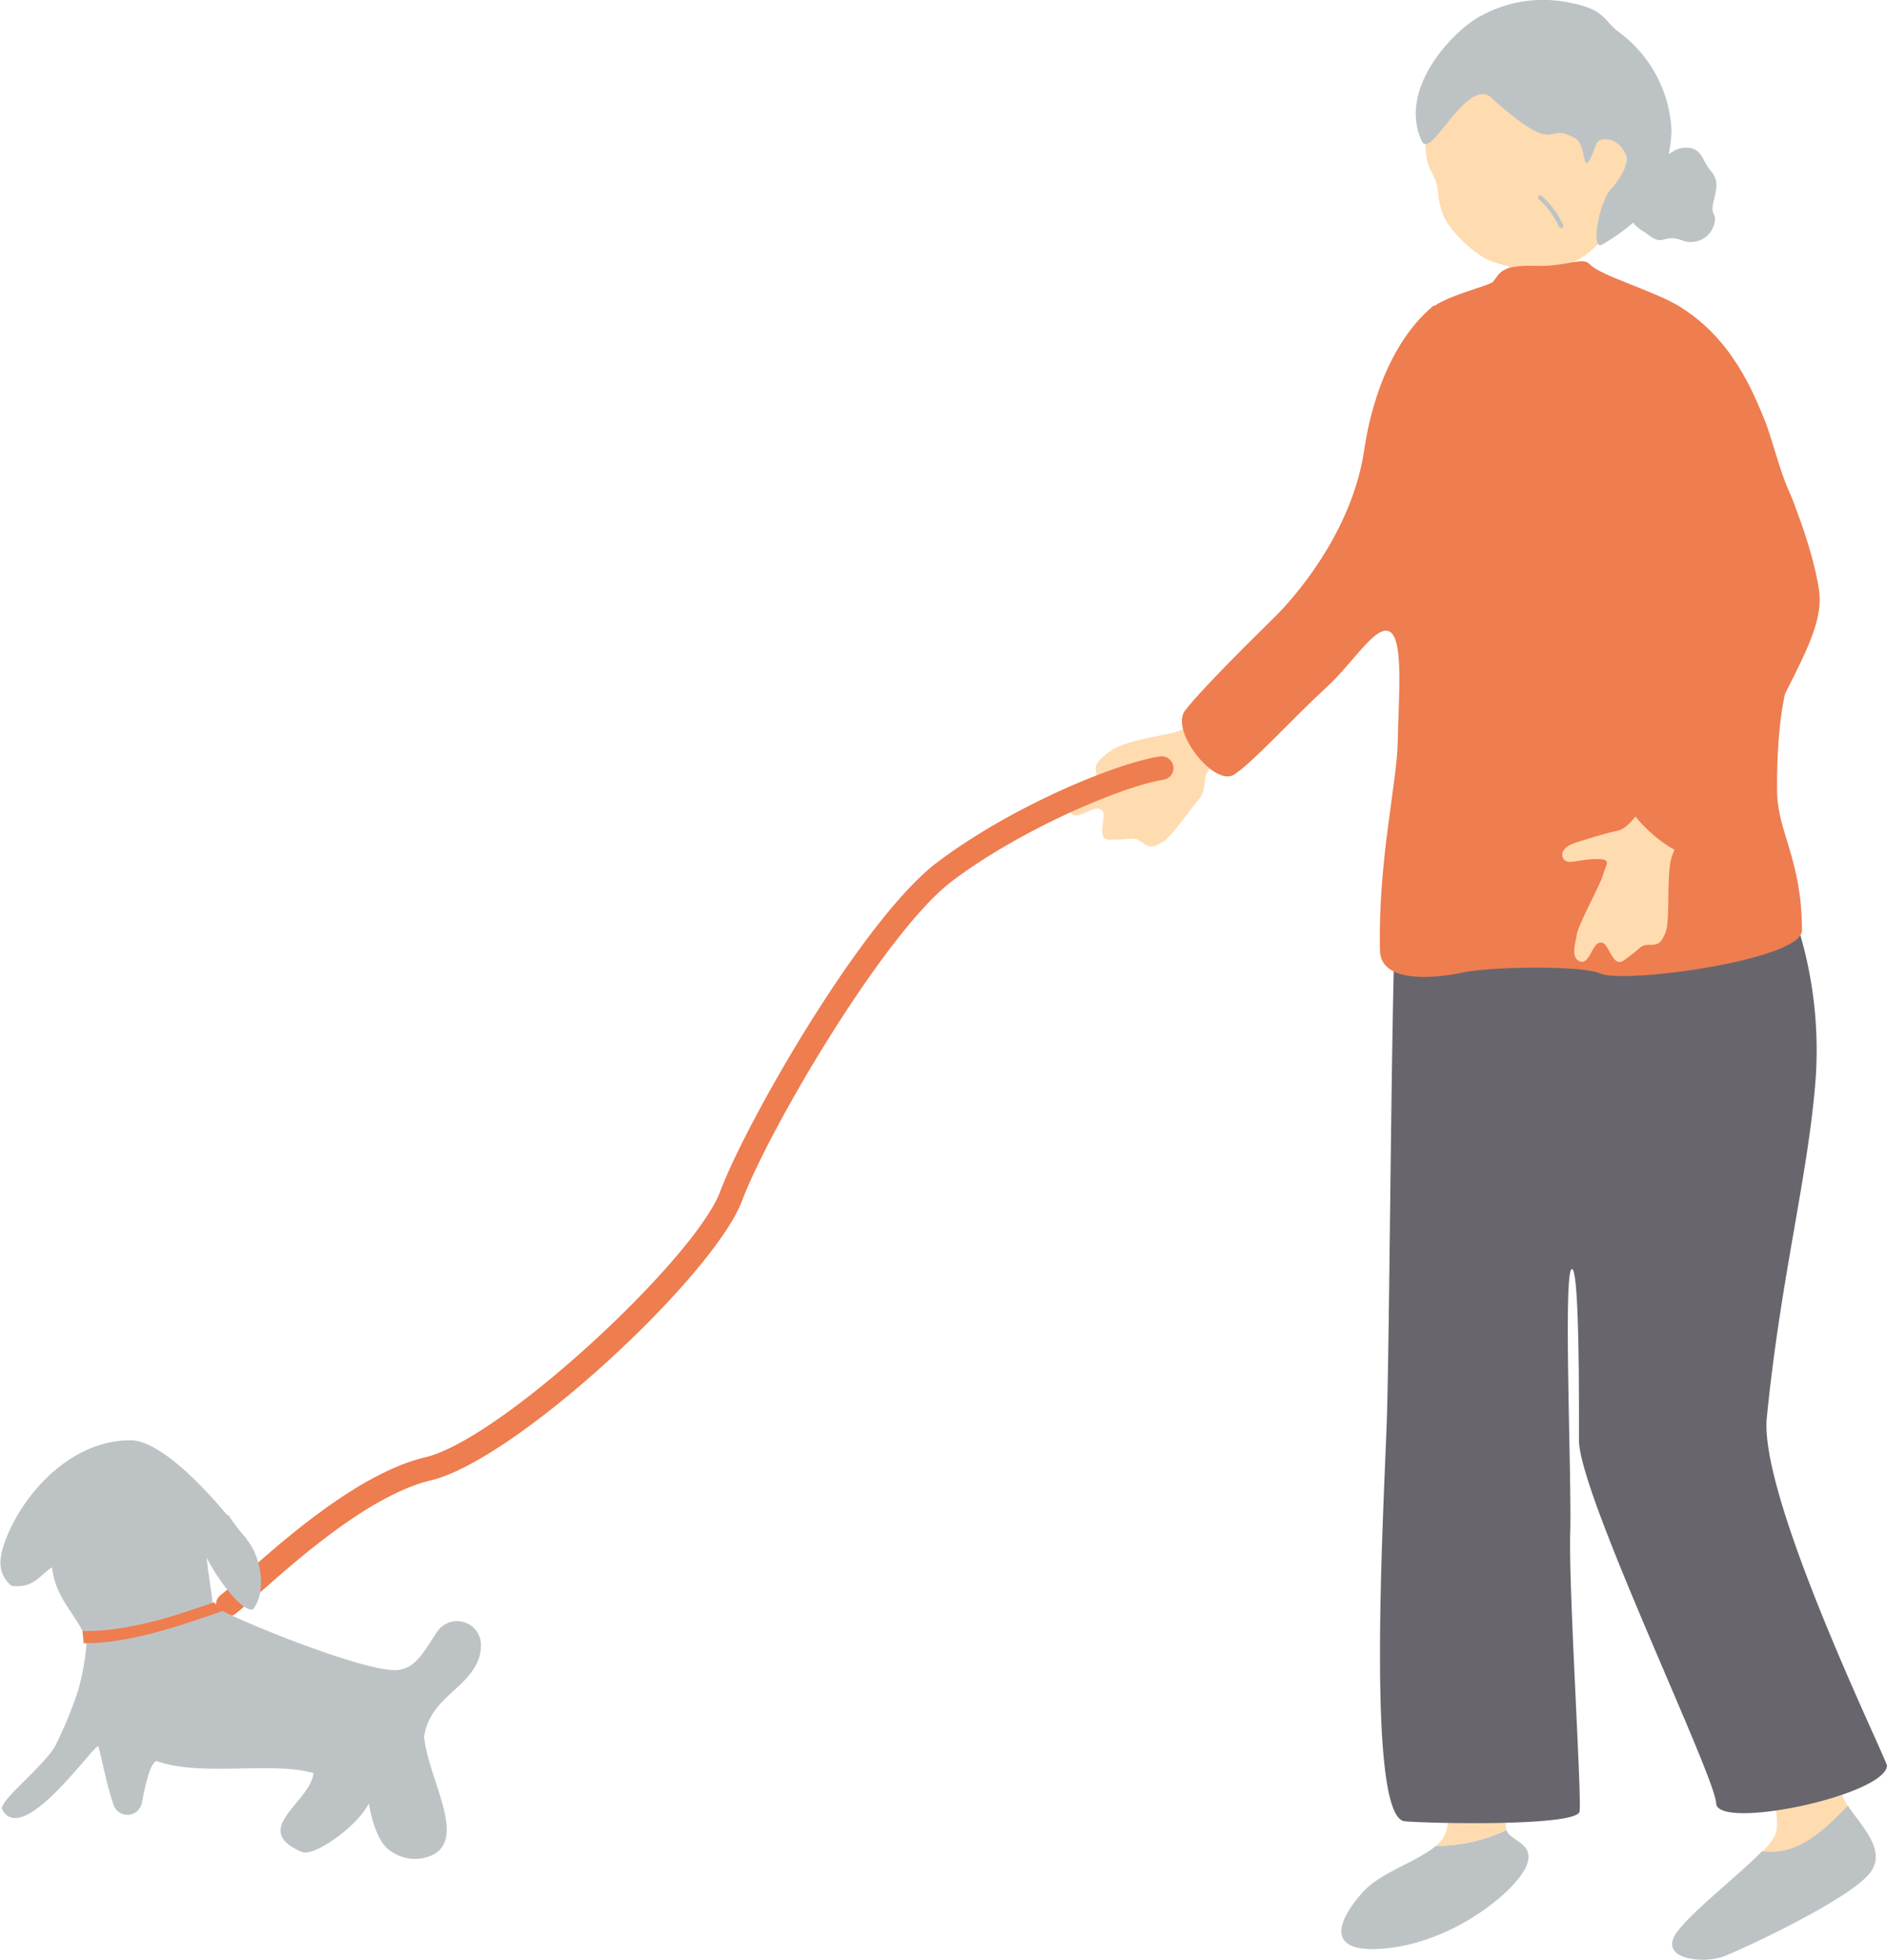 <svg xmlns="http://www.w3.org/2000/svg" xmlns:xlink="http://www.w3.org/1999/xlink" viewBox="0 0 205.03 212.87"><defs><style>.cls-1{fill:none;}.cls-2{clip-path:url(#clip-path);}.cls-3{fill:#ffdbb0;}.cls-4{fill:#bdc3c4;}.cls-5{fill:#68666c;}.cls-6{fill:#ee7d50;}</style><clipPath id="clip-path" transform="translate(0 0)"><rect class="cls-1" width="205.03" height="212.87"/></clipPath></defs><g id="レイヤー_2" data-name="レイヤー 2"><g id="レイヤー_1-2" data-name="レイヤー 1"><g class="cls-2"><path class="cls-3" d="M165.27,24.25c.3,0,4.27.29,4.65.25a28.91,28.91,0,0,0,1,3.77c.38.78,2.6,4.13,4.9,5.26,6.26,4.55-20.08,3-15.72.48,1.74-1.51,4.07-4.85,4.41-6.4.25-1.13.74-2.93.74-3.36" transform="translate(0 0)"/><path class="cls-4" d="M178.69,25.19c2.28,1.91,1.76,0,4.29,1a2.62,2.62,0,0,0,3.28-1.87c.32-1.35-.49-.77-.07-2.44s.49-2.4-.37-3.41-.89-2.33-2.42-2.42-1.77.79-2.62.83-1.92-.3-2.39,1.46-1.77,2.31-1.5,3.33-.42,2.27,1.8,3.54" transform="translate(0 0)"/><path class="cls-3" d="M176.18,22.23c-1.35,3.89-4.16,6.24-6.81,6.77a13.53,13.53,0,0,1-7.85-.84,13,13,0,0,1-4.45-4.25,8.07,8.07,0,0,1-.83-3.06c-.2-2.54-1.91-2.15-1.16-7.5.23-1.63,2.13-9.25,9.18-11.07,6.2-1.61,14.75,11.8,11.92,20" transform="translate(0 0)"/><path class="cls-4" d="M162.35,10.92c-2.7-3.35-6.83,6.61-7.86,4.41C151.74,9.49,158.26,3,161,1.68A14,14,0,0,1,170.78.34c3.69.72,3.57,2.05,5.11,3.14a14.08,14.08,0,0,1,5.73,10.76,17.74,17.74,0,0,1-2.69,8.58,22.66,22.66,0,0,1-4.88,3.76c-1.24.7-.32-5,1.23-6.29,2.07-2.64,1.48-3.49.85-4.34s-2.35-1.2-2.69-.28c-1.69,4.55-.92.15-2.23-.61-3.57-2.06-1.47,2.29-8.86-4.14" transform="translate(0 0)"/><path class="cls-3" d="M134.31,74.9c-1.86,1.3-4.4,4.1-6.83,4.69-1.31.32-5.18.88-6.65,1.87-3.06,2.05-1,2.3-2,3.19s-3.08,2.68-2.47,3.64,2.28-.71,3.07-.44.39,1,.34,2.33.72,1,2,1,1.42-.35,2.33.33,1.21.49,2.14,0,2.5-2.79,4-4.67-.83-3.05,4-5c2.16-.86,4.64-3.17,4.37-5.28-1.38-2.94-2.06-3.32-4.37-1.72" transform="translate(0 0)"/><path class="cls-3" d="M200.79,196.15a5.53,5.53,0,0,1-.57-1c-.95-2.27-.87-8.49-1.43-10,0,0-7.8,2.15-7.49,4.48s2.46,7.62,1.57,9.73a6.77,6.77,0,0,1-1.42,1.8c3.81.53,6.64-2.2,9.34-4.95" transform="translate(0 0)"/><path class="cls-4" d="M200.79,196.15c-2.7,2.75-5.53,5.48-9.34,4.95-2.52,2.58-7.5,6.43-9.23,8.75-2.2,3,2.87,3.5,5.05,2.67s13.69-6.21,15.91-9.07c1.9-2.47-1-5.15-2.39-7.3" transform="translate(0 0)"/><path class="cls-4" d="M156,200.51c-2,1.73-6,2.87-7.9,5-2.61,2.87-4.57,6.92,2.76,6.1s13.8-6.23,14.95-8.83-1.79-2.78-2.13-4a17.77,17.77,0,0,1-7.68,1.72" transform="translate(0 0)"/><path class="cls-3" d="M162.89,184.5s-8,.84-8.06,2.15,2.72,8.52,2.44,11.72a3.18,3.18,0,0,1-1.3,2.14,17.8,17.8,0,0,0,7.68-1.72l0-.08c-.23-1.26.24-12.43-.73-14.21" transform="translate(0 0)"/><path class="cls-5" d="M191.5,91.84A44.89,44.89,0,0,1,197.29,117c-.77,10.54-3.77,21.46-5.32,37-.87,8.78,13.1,37.23,13.06,37.81-.27,3.23-18.47,7.06-18.57,4.06s-14.9-33.58-14.9-39.42c0-4.25.06-18.55-.76-18.6-1-.05,0,23.24-.19,28.72-.18,6.17,1.32,29.36,1,30.26-.64,1.6-16.8,1.23-19,1-4.16-.48-2.31-32.83-1.94-43.22.39-10.81.51-59.78,1.36-60.74s39.55-2,39.55-2" transform="translate(0 0)"/><path class="cls-6" d="M155.84,33.24c1.84-1.27,6.06-2.22,6.4-2.65.71-.88.79-1.84,4.64-1.71,3.19.11,5.11-1,5.81-.21,1.19,1.3,6.94,2.87,9.79,4.62,5.72,3.5,8,9.32,9.2,12.2.8,1.89,1.67,5.66,2.76,8,3.18,7,1.21,16.34-.09,20.36-.95,2.93-1.33,7.92-1.26,12.22s2.7,7.4,2.7,15c0,3.21-19.37,5.83-21.9,4.68-2-.92-12-.75-14.95-.11s-8.89,1.22-9-2.35c-.24-9.63,1.86-18.26,1.93-22.74s.67-11-.83-11.91-3.89,3.22-6.83,5.94c-4.22,3.9-8,8.17-10.12,9.56s-7.05-4.79-5.3-7c2.2-2.79,8.59-9,9.94-10.34,3-3.07,8.32-9.83,9.51-18,.27-1.8,1.65-10.76,7.58-15.65" transform="translate(0 0)"/><path class="cls-3" d="M178.41,87.82c-1.31,1.66-1.87,2.27-2.8,2.45s-3.1.84-4.4,1.26-1.74,1.16-1.31,1.79,1.42.07,3.4,0,1.17.56.91,1.61-2.7,5.42-2.89,6.59-.64,2.53.35,2.91,1.31-1.78,2.05-2,.86.56,1.53,1.55,1.11.38,2.11-.35.87-1,1.92-1,1.18-.3,1.62-1.16.33-3.46.41-5.68.28-3.58,1.77-4.87a4.57,4.57,0,0,0-1.39-3.24c-2.65-1.44-3.08,0-3.28.24" transform="translate(0 0)"/><path class="cls-6" d="M180,50.45c1.25,2.08,6.73,6.29,6.05,11.19a58,58,0,0,1-4.38,14.26c-1.41,2.93-5.37,10.56-4.52,12,1.4,2.36,6.3,6.36,7.82,4.56s4.73-7.62,6.85-12.58c2.68-6.28,6.34-11.31,5.85-15.53s-3.92-14.44-7.31-17.22S177.21,45.72,180,50.45" transform="translate(0 0)"/><path class="cls-6" d="M24.83,175.57a1.32,1.32,0,0,1-1.08-.48,1.28,1.28,0,0,1,.21-1.81c.54-.42,1.35-1.14,2.35-2C30.73,167.33,39,160,46.2,158.3c8.37-2,29.21-21.55,32-28.75C81,122,93.72,99.78,101.86,93.65S121.32,82.89,126,82.17a1.3,1.3,0,0,1,1.49,1.07,1.28,1.28,0,0,1-1.09,1.46c-4.29.67-15.36,5.28-22.94,11-7.25,5.47-19.77,26.67-22.85,34.77S56.16,158.56,46.82,160.8c-6.61,1.58-14.51,8.59-18.76,12.36-1.06.94-1.9,1.69-2.47,2.13a1.29,1.29,0,0,1-.76.28" transform="translate(0 0)"/><path class="cls-4" d="M52.26,178.66a2.6,2.6,0,0,0-4.72-1.47c-1.36,1.94-2.31,4.22-4.63,4.23-3.55,0-15.27-4.66-18.88-6.5-4.88,1.62-9.76,3.23-14.63,3.58a25.76,25.76,0,0,1-.94,5.22,46.35,46.35,0,0,1-2.49,6c-1.44,2.36-6.19,6-5.73,6.83,2.17,4.06,9.46-6.38,10.43-6.9.45,1.56.94,4.37,1.68,6.43a1.59,1.59,0,0,0,3.06-.23c.39-2,.89-4.28,1.58-4.56,4.87,1.75,12.51,0,17.07,1.31-.3,3.15-7,6.13-1.26,8.57,1.35.57,6.23-2.95,7.26-5.28.56,2.9,1.34,4.59,2.54,5.28a4.53,4.53,0,0,0,4.42.32c3.71-1.91-.48-8.22-.94-12.84.61-4,4.24-5,5.68-7.89a4.38,4.38,0,0,0,.5-2.1" transform="translate(0 0)"/><path class="cls-4" d="M26.71,167.16l.1,0a19.68,19.68,0,0,1-2-2.6l-.09.06c-.58-.66-6.63-8.14-10.53-8.17-6.62,0-11.76,5.94-13.6,10.87-.65,1.78-1,3.48.64,4.93,2.42.33,3.1-1.16,4.42-2,.38,3.35,2.6,5.13,3.51,7.35,4.63-.29,13.82-3.38,13.88-3.4.21,0-.73-4.91-.52-5-.21.07,3.24,5.84,4.94,5.64,1.6-1.94.9-5.83-.71-7.68" transform="translate(0 0)"/><path class="cls-6" d="M23.26,174.05c-4.84,1.67-9.66,3.2-14.31,3.12a11.52,11.52,0,0,1,.13,1.33c4.9,0,10-1.73,15.09-3.5a6.3,6.3,0,0,1-.91-.95" transform="translate(0 0)"/><path class="cls-6" d="M181.27,77.12a.32.32,0,0,1-.14,0,.32.32,0,0,1-.16-.43,71.43,71.43,0,0,0,3.25-8.52c1.18-3.73,1.6-7.92,1-10a.33.33,0,0,1,.63-.19c.74,2.56,0,7.15-1,10.35a70.89,70.89,0,0,1-3.28,8.59.31.31,0,0,1-.29.19" transform="translate(0 0)"/><path class="cls-4" d="M169.67,24.75a.23.23,0,0,1-.29-.14,9,9,0,0,0-2.2-3,.24.24,0,0,1,0-.33.22.22,0,0,1,.32,0,9.35,9.35,0,0,1,2.35,3.17.24.24,0,0,1-.14.3h0" transform="translate(0 0)"/></g></g></g></svg>